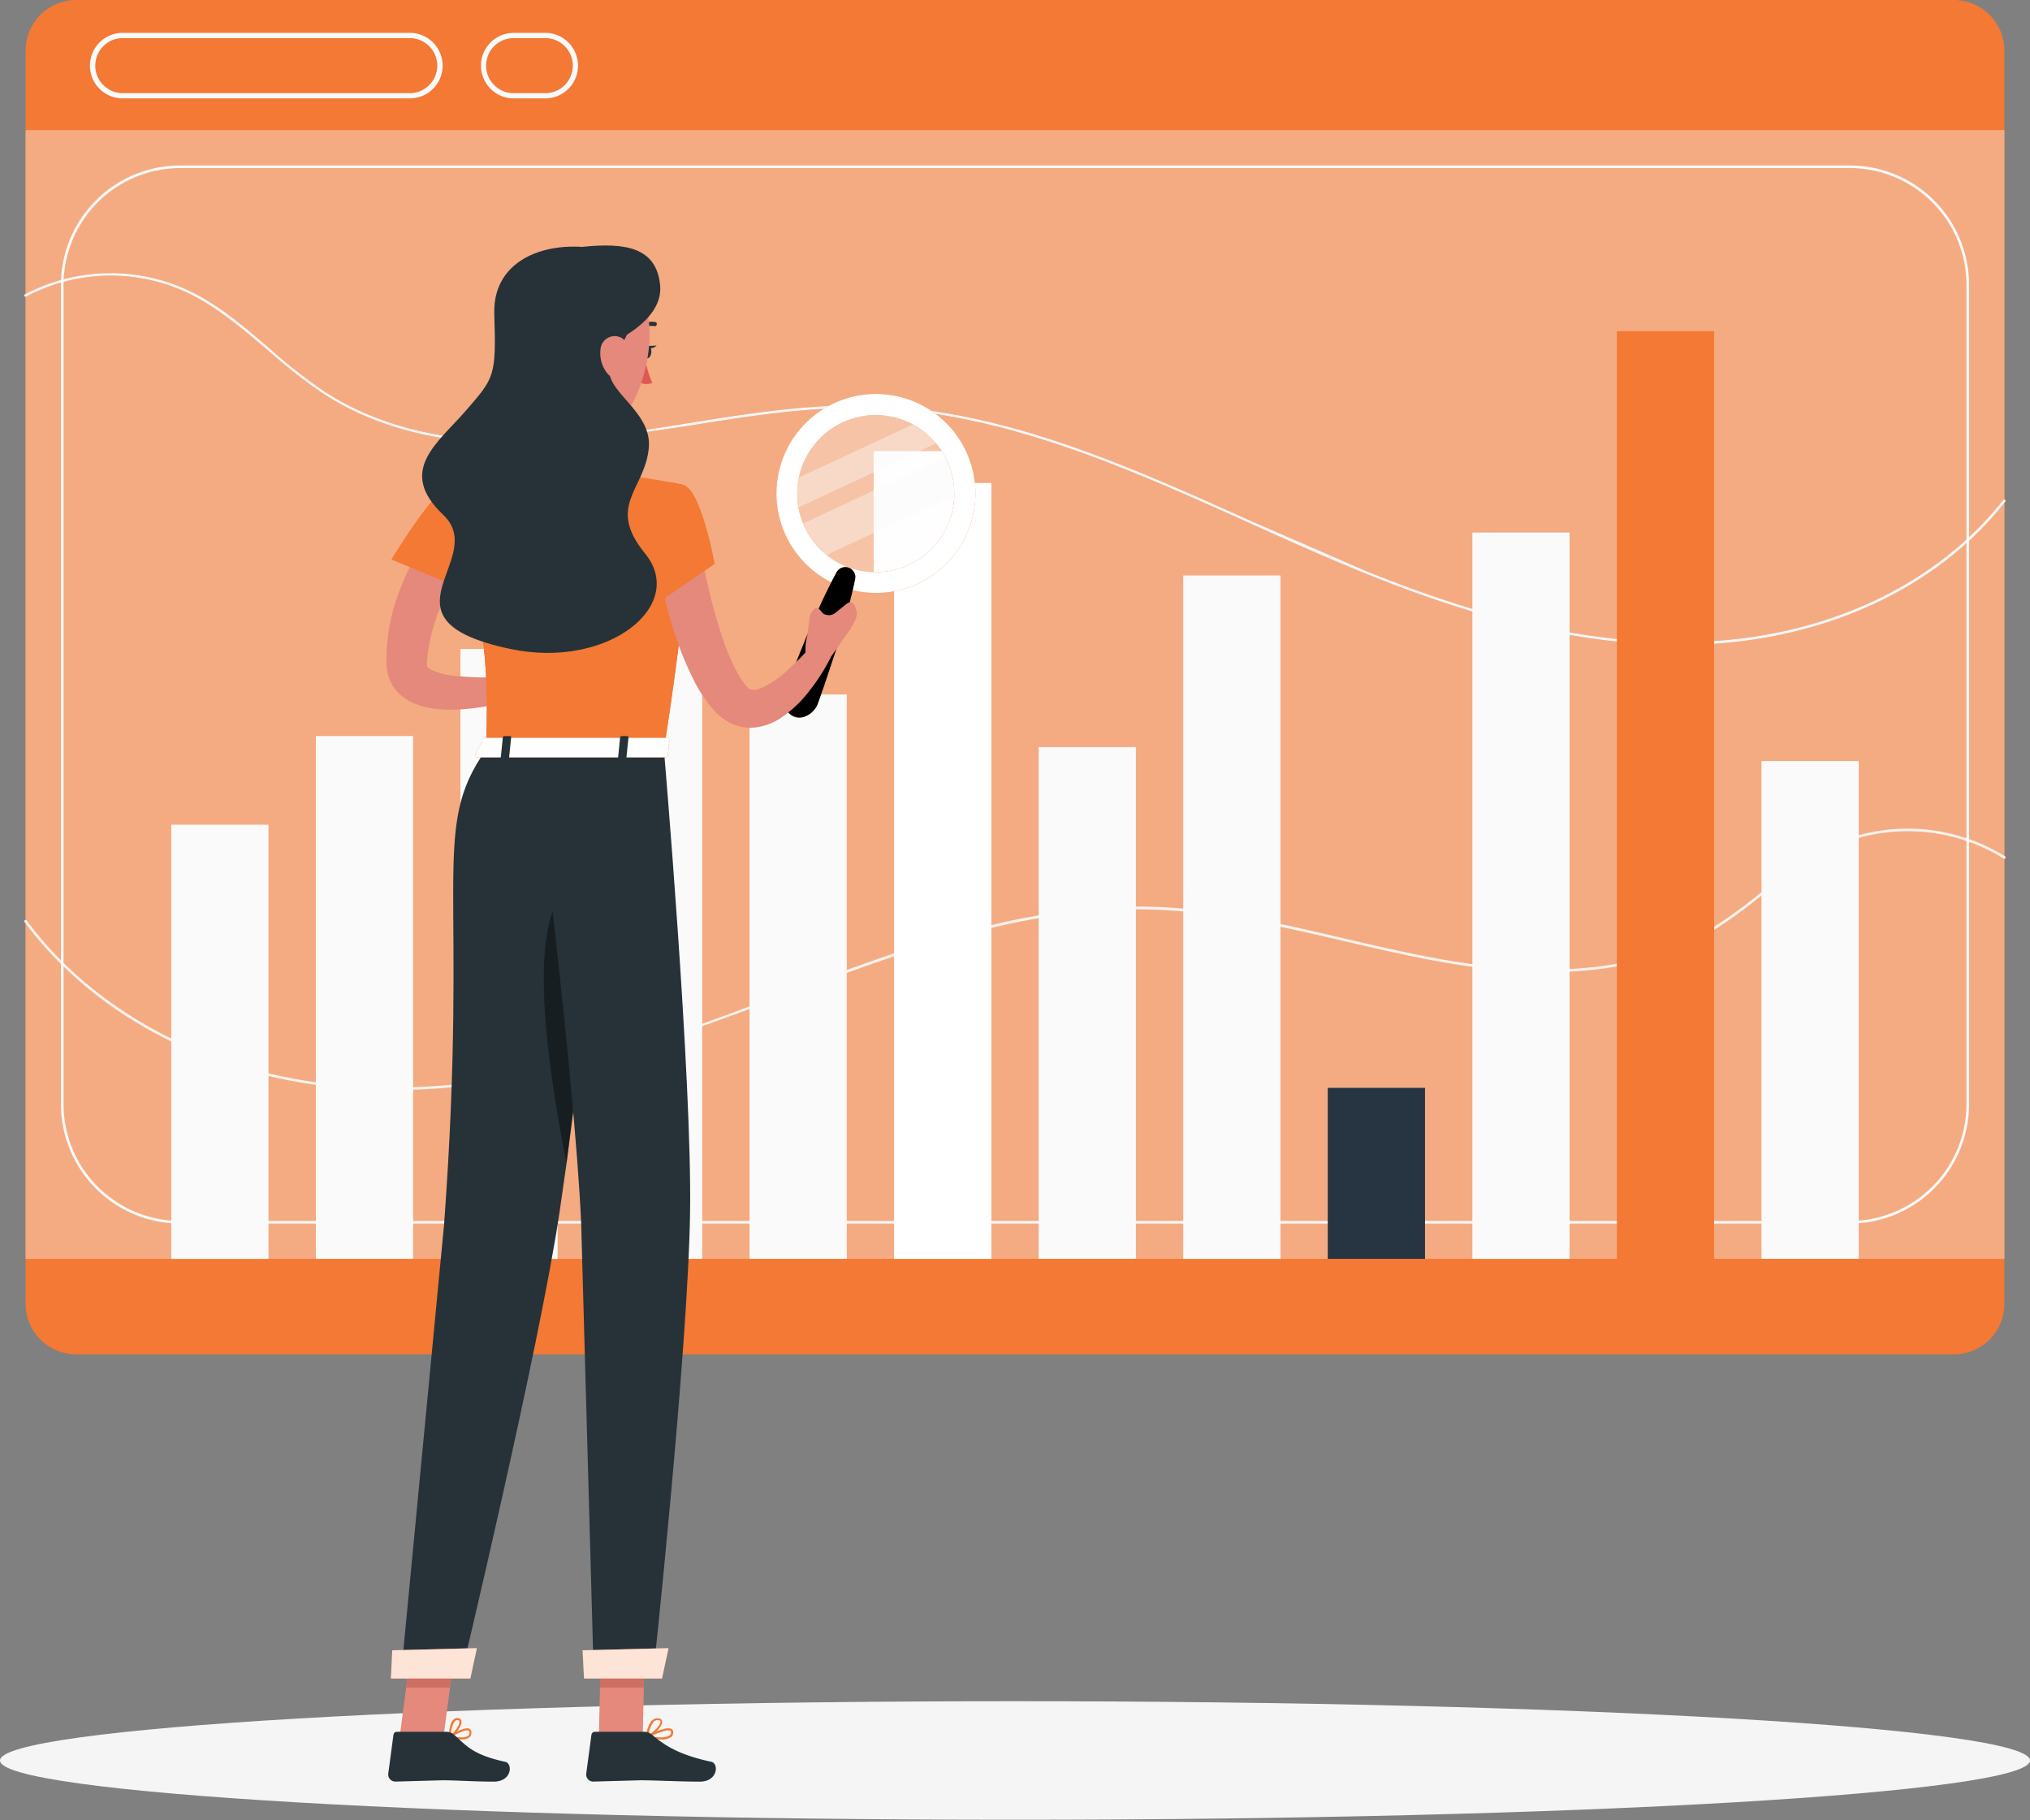 <?xml version="1.0" encoding="UTF-8"?> <svg xmlns="http://www.w3.org/2000/svg" xmlns:xlink="http://www.w3.org/1999/xlink" xmlns:v="https://vecta.io/nano" width="425" height="381" fill="none"><rect width="100%" height="100%" fill="#808080" stroke="none"/><style>.B{fill:#f37934}.C{fill:#e4897b}.D{fill:#263238}.E{fill:#fafafa}.F{fill:#fff}.G{opacity:.2}.H{fill:#f5f5f5}</style><path d="M212.5 380.919c117.36 0 212.5-5.554 212.5-12.406s-95.14-12.407-212.5-12.407S0 361.661 0 368.513s95.14 12.406 212.5 12.406z" class="H"></path><path d="M409.108 0H15.902c-2.79.009-5.463 1.119-7.438 3.09s-3.091 4.642-3.105 7.432v262.444c.009 2.793 1.123 5.468 3.098 7.442s4.652 3.085 7.445 3.091h393.206c2.79-.009 5.464-1.121 7.438-3.095s3.085-4.647 3.094-7.438V10.521c-.014-2.788-1.129-5.457-3.101-7.428S411.896.012 409.108 0z" class="B"></path><path d="M85.53 20.593H25.964a6.86 6.86 0 0 1-7.135-6.855 6.86 6.86 0 0 1 7.135-6.855H85.53a6.86 6.86 0 0 1 7.136 6.855 6.86 6.86 0 0 1-4.427 6.414 6.86 6.86 0 0 1-2.709.441zM25.964 7.978c-.777-.034-1.554.09-2.282.364a5.77 5.77 0 0 0-1.956 1.231c-.562.538-1.009 1.185-1.315 1.9s-.463 1.486-.463 2.264a5.76 5.76 0 0 0 .463 2.264c.306.716.753 1.362 1.315 1.9a5.76 5.76 0 0 0 1.956 1.231 5.77 5.77 0 0 0 2.282.364H85.53c.777.034 1.554-.09 2.282-.364a5.77 5.77 0 0 0 1.956-1.231 5.76 5.76 0 0 0 1.315-1.9c.305-.715.463-1.486.463-2.264a5.76 5.76 0 0 0-.463-2.264c-.306-.716-.753-1.362-1.315-1.9a5.76 5.76 0 0 0-1.956-1.231 5.77 5.77 0 0 0-2.282-.364H25.964zm88.412 12.616h-7.091c-1.77-.071-3.445-.824-4.673-2.102a6.86 6.86 0 0 1 4.673-11.609h7.124a6.86 6.86 0 0 1 0 13.71h-.033zm-7.091-12.615a5.77 5.77 0 0 0-3.913 1.773 5.76 5.76 0 0 0 0 7.973 5.77 5.77 0 0 0 3.913 1.773h7.124c1.484-.065 2.886-.7 3.913-1.773a5.76 5.76 0 0 0 0-7.973c-1.027-1.073-2.429-1.708-3.913-1.773h-7.124z" class="E"></path><path d="M419.64 27.235H5.359v236.272H419.64V27.235z" class="B"></path><path opacity=".4" d="M419.64 27.235H5.359v236.272H419.64V27.235z" class="H"></path><path opacity=".9" d="M82.341 228.173a118.76 118.76 0 0 1-13.777-.778c-26.303-3.014-49.429-15.552-63.424-34.392-.044-.058-.062-.131-.052-.203s.049-.137.107-.181.131-.062.203-.052.137.049.18.107c13.897 18.719 36.88 31.181 63.041 34.184 20.922 2.4 43.379-.746 70.669-9.864 8.066-2.707 16.231-5.787 24.112-8.768 25.284-9.568 51.423-19.465 78.91-18.38 13.152.516 26.304 3.573 39.017 6.576 6.269 1.458 12.747 2.959 19.147 4.143 24.21 4.483 42.82 2.641 56.893-5.622 3.946-2.44 7.721-5.146 11.299-8.1 4.987-3.912 10.127-7.967 16.034-10.499a38.75 38.75 0 0 1 35.072 2.904c.031.018.058.042.079.071s.037.062.045.097a.27.27 0 0 1 .003.106c-.006.035-.02.069-.04.099s-.042.058-.07.079-.062.037-.097.045a.27.27 0 0 1-.106.003c-.036-.006-.069-.02-.099-.039a38.22 38.22 0 0 0-16.951-5.584c-6.012-.497-12.056.436-17.638 2.723-5.831 2.499-10.96 6.576-15.903 10.434-3.599 2.964-7.393 5.684-11.354 8.143-14.193 8.329-32.935 10.182-57.276 5.677-6.412-1.184-12.9-2.696-19.169-4.154-12.692-2.948-25.822-6.006-38.919-6.51-27.333-1.096-53.44 8.768-78.68 18.347l-24.112 8.768c-21.514 7.124-40.025 10.62-57.144 10.62z" class="E"></path><use xlink:href="#B" style="mix-blend-mode:multiply" class="B"></use><use xlink:href="#B" opacity=".7" class="H"></use><g class="E"><path d="M387.276 256.12H37.723a25 25 0 0 1-24.967-24.967V59.599a25 25 0 0 1 24.967-24.966h349.553a25 25 0 0 1 17.644 7.322c4.68 4.68 7.314 11.026 7.322 17.644v171.554a25 25 0 0 1-24.966 24.967zM37.723 35.181a24.45 24.45 0 0 0-24.418 24.419v171.554a24.45 24.45 0 0 0 24.419 24.419h349.553c6.473-.009 12.679-2.584 17.257-7.162a24.45 24.45 0 0 0 7.161-17.257V59.599a24.45 24.45 0 0 0-7.161-17.257c-4.578-4.577-10.784-7.153-17.257-7.162H37.723z"></path><path d="M56.213 172.628H35.86v90.89h20.352v-90.89zm30.271-18.555H66.131v109.434h20.352V154.073zm30.259-18.216H96.391v127.66h20.352v-127.66zm30.272-22.336h-20.353v149.986h20.353V113.521zm30.26 31.85h-20.353v118.136h20.353V145.371z"></path></g><g class="F"><path d="M207.546 101.104h-20.353v162.414h20.353V101.104z"></path><path d="M207.546 101.104h-20.353v162.414h20.353V101.104z" class="G"></path></g><use xlink:href="#C" class="B"></use><use xlink:href="#C" class="F G"></use><path d="M237.806 156.386h-20.353v107.121h20.353V156.386zm30.27-35.927h-20.352v143.059h20.352V120.459z" class="E"></path><path d="M298.337 227.724h-20.353v35.783h20.353v-35.783z" fill="#374a5e"></path><path opacity=".3" d="M298.337 227.724h-20.353v35.783h20.353v-35.783z" fill="#000"></path><path d="M328.608 111.473h-20.352v152.045h20.352V111.473z" class="E"></path><path d="M358.868 69.321h-20.353v194.197h20.353V69.321z" class="B"></path><g class="E"><path d="M389.139 159.301h-20.353v104.206h20.353V159.301z"></path><path opacity=".3" d="M200.334 109.489a18.04 18.04 0 0 1-6.797 8.749 18.05 18.05 0 0 1-10.629 3.131 17.81 17.81 0 0 1-5.721-1.096 18.08 18.08 0 0 1-8.391-6.299 18.07 18.07 0 0 1-3.477-9.899c-.155-3.571.753-7.108 2.608-10.163a18.07 18.07 0 0 1 18.202-8.481c3.532.545 6.824 2.125 9.459 4.54a18.07 18.07 0 0 1 5.342 9.03c.849 3.472.649 7.118-.574 10.477l-.022.011z"></path><path opacity=".4" d="M197.54 92.063l-31.893 14.861-.154-.811c-.281-1.756-.3-3.543-.054-5.304l27.542-12.834c1.743 1.091 3.285 2.474 4.559 4.088zm3.89 10.883l-29.986 13.963a17.92 17.92 0 0 1-4.778-6.653L199.403 95a18.07 18.07 0 0 1 2.027 7.946z"></path></g><use xlink:href="#D" class="B"></use><use xlink:href="#D" opacity=".3" class="F"></use><use xlink:href="#E" class="B"></use><use xlink:href="#E" opacity=".3" fill="#000"></use><path d="M98.014 116.481l-.767 1.151-.822 1.282-1.534 2.664c-.986 1.777-1.875 3.606-2.663 5.48-1.551 3.634-2.513 7.493-2.849 11.431v.734.153c0 .099.197.417.756.735a14.42 14.42 0 0 0 5.031 1.359 71.68 71.68 0 0 0 12.67.109l.953 4.549a50.8 50.8 0 0 1-13.963 2.444 30.75 30.75 0 0 1-3.825-.209c-1.443-.169-2.856-.538-4.198-1.096-1.76-.698-3.282-1.889-4.384-3.43a8.77 8.77 0 0 1-1.26-2.937c-.182-.854-.266-1.725-.252-2.598a39.85 39.85 0 0 1 2.74-14.631 53.04 53.04 0 0 1 2.981-6.631c.57-1.096 1.184-2.104 1.819-3.134.318-.515.647-1.03.997-1.535l1.096-1.589 7.475 5.699z" class="C"></path><g class="B"><use xlink:href="#F"></use><use xlink:href="#F" class="G"></use></g><g class="C"><path d="M108.678 141.107l9.206-.975-5.118 7.737s-5.874-.537-7.376-4.055l3.288-2.707z"></path><path d="M124.449 144.231l-7.069 7.683-4.669-4.045 5.173-7.737 6.565 4.099z"></path></g><g class="B"><path d="M96.567 364.107c-.821-.021-1.636-.131-2.433-.329-.04-.01-.076-.033-.104-.064s-.045-.07-.05-.111-.004-.084.012-.123a.22.22 0 0 1 .076-.096c.318-.209 3.08-2.006 4.165-1.524a.76.76 0 0 1 .438.614 1.27 1.27 0 0 1-.362 1.162c-.508.357-1.124.523-1.743.471zm-1.808-.636c1.6.318 2.795.263 3.288-.164a.79.79 0 0 0 .214-.354c.039-.135.041-.278.005-.413.001-.061-.017-.12-.05-.171s-.081-.09-.136-.114c-.592-.241-2.192.515-3.321 1.216z"></path><path d="M94.188 363.789c-.057-.002-.111-.026-.152-.067s-.064-.094-.067-.152c0-.109 0-2.751.986-3.638.121-.117.266-.204.426-.255a1.08 1.08 0 0 1 .495-.041.76.76 0 0 1 .477.176c.134.112.225.266.258.437.208 1.031-1.447 3.014-2.313 3.508-.033.021-.071.032-.11.032zm1.534-3.726a.67.67 0 0 0-.471.197c-.571.851-.862 1.859-.833 2.883.866-.691 1.896-2.192 1.764-2.806 0-.11-.077-.23-.362-.263l-.099-.011zm42.601 4.044a15.9 15.9 0 0 1-2.893-.329.2.2 0 0 1-.112-.059c-.03-.032-.048-.073-.052-.116-.01-.045-.005-.092.015-.134s.053-.075.094-.096c.417-.208 4.055-2.083 5.184-1.469a.71.71 0 0 1 .263.242.7.7 0 0 1 .11.339 1.21 1.21 0 0 1-.051.597c-.067.192-.182.363-.333.499-.661.421-1.445.607-2.225.526zm-2.192-.636c2.039.34 3.551.252 4.11-.252.092-.088.161-.196.203-.316s.055-.248.038-.374a.27.27 0 0 0-.042-.142c-.027-.043-.066-.077-.111-.099-.592-.329-2.674.482-4.176 1.183h-.022z"></path><path d="M135.474 363.789c-.039.016-.082.016-.121 0-.031-.022-.057-.051-.074-.086s-.026-.072-.024-.111c0-.098.208-2.575 1.359-3.529a1.57 1.57 0 0 1 .562-.318c.208-.066.427-.088.643-.066.603.066.778.373.811.625.176 1.096-1.951 3.003-3.069 3.507l-.087-.022zm2.192-3.726a1.17 1.17 0 0 0-.757.285 5.15 5.15 0 0 0-1.096 2.839c1.096-.68 2.576-2.192 2.466-2.861 0 0 0-.219-.427-.252l-.186-.011z"></path></g><path d="M110.75 79.031c1.096 5.48 3.594 16.44-.198 20.111 0 0 1.524 5.48 11.651 5.48 11.124 0 5.282-5.48 5.282-5.48-6.083-1.447-5.962-5.951-4.921-10.182l-11.814-9.93z" class="C"></path><path d="M133.721 69.332a.46.46 0 0 1-.318-.131.44.44 0 0 1 0-.614c.494-.478 1.094-.834 1.751-1.037a4.38 4.38 0 0 1 2.03-.135c.056.013.109.037.155.07s.086.076.116.125.049.104.057.16.005.115-.01.17-.034.109-.067.155a.42.42 0 0 1-.121.117.43.43 0 0 1-.158.061c-.056.01-.114.008-.169-.005-.538-.095-1.09-.059-1.611.105s-.995.451-1.381.837c-.035.037-.078.067-.125.088s-.098.032-.149.032z" class="D"></path><path d="M135.058 74.933a19.77 19.77 0 0 0 1.513 5.217c-.43.177-.893.257-1.357.234a3.15 3.15 0 0 1-1.328-.366l1.172-5.085z" fill="#de5753"></path><g class="D"><path d="M134.685 73.54c-.164.723.088 1.403.559 1.512s.986-.383 1.096-1.096-.077-1.392-.548-1.513-.932.373-1.107 1.096z"></path><path d="M135.639 72.423l1.841-.088s-1.195 1.151-1.841.088z"></path></g><path d="M125.38 363.57h9.184l.471-21.262h-9.184l-.471 21.262zm-41.712 0h9.184l2.817-21.262h-9.184l-2.817 21.262z" class="C"></path><path d="M93.41 362.507H83.097c-.177-.004-.348.058-.482.173s-.22.276-.241.452l-1.096 8.165a1.5 1.5 0 0 0 .386 1.144 1.48 1.48 0 0 0 .501.36 1.51 1.51 0 0 0 .603.129l9.864-.274c2.784 0 6.861.285 10.719.285s4.033-3.814 2.422-4.154c-7.201-1.545-8.351-3.683-10.784-5.721-.444-.366-1.003-.563-1.578-.559zm41.462 0h-10.314c-.177-.002-.349.06-.484.175a.74.74 0 0 0-.25.45l-1.096 8.165c-.021.206.001.415.066.613a1.5 1.5 0 0 0 .309.534 1.47 1.47 0 0 0 .501.36c.19.084.396.127.604.126l9.864-.274c2.794 0 8.57.285 12.417.285s4.033-3.814 2.433-4.154c-7.211-1.545-10.05-3.683-12.494-5.721a2.42 2.42 0 0 0-1.556-.559z" class="D"></path><path d="M135.035 342.319l-.241 10.949h-9.184l.241-10.949h9.184zm-48.551 0h9.184l-1.458 10.949h-9.184l1.458-10.949z" fill="#ce6f64"></path><g class="B"><use xlink:href="#G"></use><use xlink:href="#G" class="G"></use></g><path d="M146.029 111.713a194.14 194.14 0 0 0 3.014 14.313 99.8 99.8 0 0 0 2.038 6.938 49.55 49.55 0 0 0 2.576 6.455 22.98 22.98 0 0 0 1.567 2.784c.274.428.559.789.844 1.162.168.221.355.426.559.614a1.49 1.49 0 0 0 .986.427c.732-.011 1.451-.187 2.105-.515a22.12 22.12 0 0 0 5.304-3.715l2.565-2.477s1.677-1.798 2.433-2.642l3.923 2.488a36.39 36.39 0 0 1-1.994 3.54 35.27 35.27 0 0 1-2.313 3.288 25.19 25.19 0 0 1-6.302 5.995c-1.513.999-3.233 1.643-5.03 1.885a9.63 9.63 0 0 1-6.247-1.37 12.34 12.34 0 0 1-2.291-1.885c-.535-.576-1.04-1.18-1.512-1.808-.879-1.149-1.677-2.358-2.39-3.617-2.508-4.787-4.468-9.842-5.841-15.07-.702-2.531-1.359-5.063-1.885-7.672s-1.02-5.074-1.403-7.77l9.294-1.348z" class="C"></path><g class="B"><use xlink:href="#H"></use><use xlink:href="#H" class="G"></use></g><g class="C"><path d="M173.428 138.258l4.975-7.102-8.647-.186s-2.038 4.11-.657 7.672l4.329-.384z"></path><path d="M179.182 127.452l-.263-.691c-.058-.149-.15-.283-.269-.39s-.262-.185-.417-.227-.317-.046-.474-.013-.304.103-.429.203l-2.444 1.951a2.2 2.2 0 0 1-1.247.484 2.19 2.19 0 0 1-1.296-.331l-.756-.855a.8.8 0 0 0-.272-.211c-.105-.049-.22-.075-.336-.075a.8.8 0 0 0-.609.286l-.186.22c-.397.482-.647 1.068-.723 1.687l-.428 3.573 1.82-1.435 7.562-.494.701-1.512c.157-.339.243-.705.254-1.078a2.75 2.75 0 0 0-.188-1.092zm-68.137-62.131c-1.502 8.998-2.324 12.768 1.096 18.38 5.151 8.428 16.505 8.373 20.648 0 3.738-7.507 5.557-20.955-2.29-26.534-1.716-1.242-3.723-2.022-5.827-2.264a12.36 12.36 0 0 0-6.19.879 12.35 12.35 0 0 0-7.437 9.539z"></path></g><g class="D"><path d="M135.079 115.901c8.768 10.762-7.672 24.232-28.156 19.957-29.328-6.137-4.383-18.861-14.127-28.09s-1.184-14.971 4.746-21.821 6.378-7.058 5.94-20.188 14.325-16.44 25.383-12.691c8.045 2.74 4.384 15.212-.296 21.624s8.11 10.335 7.266 19.103-8.987 12.055-.756 22.106z"></path><path d="M121.763 51.687c9.404-.997 15.684.208 16.44 8.012s-10.806 12.363-10.806 12.363l-5.634-20.374z"></path></g><path d="M125.72 73.168c-.205 1.756.287 3.523 1.37 4.921 1.458 1.83 3.54.866 4.274-1.216.669-1.874.702-5.096-1.304-6.181a2.98 2.98 0 0 0-1.429-.33c-.496.011-.981.145-1.413.391s-.793.596-1.055 1.018a2.98 2.98 0 0 0-.443 1.398z" class="C"></path><path d="M129.14 156.912l-4.801 41.812-5.732 44.815-1.446 10.115c-4.275 28.682-20.747 97.543-20.747 97.543H83.898l9.075-94.89c5.272-71.776-3.102-82.714 8.768-99.351l27.4-.044z" class="D"></path><path d="M98.474 351.361H81.837l.285-5.918 17.722-.45-1.37 6.368z" class="B"></path><path opacity=".8" d="M98.474 351.361H81.837l.285-5.918 17.722-.45-1.37 6.368z" class="F"></path><path opacity=".4" d="M124.339 198.724l-5.732 44.815c-2.915-14.84-9.491-51.512.844-57.956 2.488 3.288 4.033 7.88 4.888 13.141z" fill="#000"></path><path d="M138.993 156.9s5.929 68.96 5.48 96.951c-.439 29.12-7.782 97.301-7.782 97.301h-12.373l-2.642-95.076c-1.403-31.181-9.984-99.176-9.984-99.176h27.301z" class="D"></path><path d="M138.598 351.361h-16.33l-.296-5.918 17.996-.45-1.37 6.368z" class="B"></path><path opacity=".8" d="M138.598 351.361h-16.33l-.296-5.918 17.996-.45-1.37 6.368z" class="F"></path><use xlink:href="#I" class="B"></use><use xlink:href="#I" opacity=".5" class="F"></use><path d="M106.19 158.917h-1.009c-.208 0-.361-.098-.35-.23l.449-4.384c0-.12.186-.23.395-.23h1.008c.197 0 .351.11.34.23l-.45 4.384c.033.154-.142.23-.383.23zm24.55 0h-1.008c-.197 0-.351-.098-.34-.23l.439-4.384c0-.12.197-.23.394-.23h1.008c.209 0 .362.11.351.23l-.449 4.384c-.011.154-.187.23-.395.23z" class="D"></path><defs><path id="B" d="M351.35 134.97c-19.564 0-40.65-4.833-65.825-15.059-8.078-3.288-16.254-6.948-24.112-10.499-25.207-11.355-51.347-23.093-78.68-23.969-13.152-.416-26.216 1.699-38.908 3.748l-19.179 2.784c-24.342 2.773-43.073-.427-57.265-9.765a115.09 115.09 0 0 1-11.354-8.943c-4.998-4.219-10.116-8.603-15.957-11.574a37.8 37.8 0 0 0-34.578.395c-.064.032-.139.039-.208.018s-.128-.066-.165-.128c-.017-.032-.028-.066-.032-.102s-.001-.072.01-.107.027-.067.05-.095.051-.051.082-.069c5.394-2.845 11.388-4.366 17.487-4.436s12.126 1.311 17.585 4.031c5.896 2.948 11.048 7.365 16.023 11.65 3.575 3.202 7.349 6.175 11.3 8.899 14.072 9.272 32.693 12.439 56.903 9.677 6.401-.723 12.878-1.764 19.147-2.784 12.713-2.049 25.865-4.165 39.006-3.748 27.454.888 53.604 12.637 78.911 24.013l24.111 10.499c27.29 11.08 49.725 15.815 70.669 14.905 26.15-1.096 49.122-11.946 63.019-29.668.025-.026.054-.047.087-.061a.27.27 0 0 1 .105-.022c.036 0 .071.008.104.022s.063.035.088.061.053.049.071.08.03.065.036.101a.27.27 0 0 1-.006.106c-.009.035-.025.068-.047.097-13.995 17.842-37.12 28.736-63.435 29.876l-5.041.066z"></path><path id="C" d="M200.334 109.489a18.05 18.05 0 0 1-6.797 8.75c-3.127 2.132-6.845 3.227-10.629 3.13V94.408h16.199c1.286 2.274 2.061 4.801 2.273 7.405s-.145 5.224-1.046 7.676z"></path><path id="D" d="M190.482 83.711c-3.87-1.402-8.068-1.627-12.065-.644s-7.613 3.127-10.392 6.163a20.82 20.82 0 0 0-5.22 10.896c-.626 4.068-.031 8.23 1.708 11.961a20.83 20.83 0 0 0 8.062 8.999c3.518 2.137 7.59 3.183 11.702 3.007a20.83 20.83 0 0 0 11.402-3.996c3.323-2.43 5.85-5.79 7.264-9.655a20.83 20.83 0 0 0 1.248-8.044c-.117-2.737-.773-5.425-1.931-7.908s-2.794-4.714-4.815-6.563a20.82 20.82 0 0 0-6.963-4.216zm-12.757 35.071c-3.054-1.111-5.71-3.103-7.632-5.723a16.45 16.45 0 0 1-3.168-8.998 16.44 16.44 0 0 1 9.458-15.618 16.44 16.44 0 0 1 18.05 2.75 16.44 16.44 0 0 1 4.378 17.725c-.736 2.032-1.867 3.899-3.326 5.494s-3.218 2.886-5.176 3.8a16.44 16.44 0 0 1-6.238 1.527c-2.159.094-4.316-.238-6.346-.979v.022z"></path><path id="E" d="M179.017 121.27c-1.041 5.031-2.488 9.93-3.989 14.796l-2.411 7.245-1.272 3.605c-.199.688-.554 1.32-1.037 1.848s-1.08.939-1.747 1.199c-.709.303-1.507.324-2.232.06s-1.322-.796-1.669-1.485a4.66 4.66 0 0 1-.176-4.12l1.348-3.573c.877-2.39 1.875-4.735 2.817-7.102 1.973-4.702 4.022-9.371 6.466-13.897a2.09 2.09 0 0 1 2.579-1.008 2.09 2.09 0 0 1 1.323 2.432z"></path><path id="F" d="M94.737 101.236c-3.792.92-12.757 15.87-12.757 15.87l20.09 8.318s3.628-11.376 1.348-15.925c-2.367-4.734-3.562-9.524-8.68-8.263z"></path><path id="G" d="M143.015 101.499s4.384 1.546-4.022 55.402h-37.264c.526-15.168.482-24.528-6.97-55.665 5.214-1.078 10.5-1.777 15.815-2.093a121.13 121.13 0 0 1 16.933 0c7.255.669 15.508 2.356 15.508 2.356z"></path><path id="H" d="M143.015 101.499c3.792.964 6.576 16.538 6.576 16.538l-14.533 9.919s-5.951-18.544-3.069-22.698c2.97-4.34 5.502-5.162 11.026-3.759z"></path><path id="I" d="M101.137 154.72l-1.666 3.288c-.121.263.186.526.614.526h39.104c.329 0 .614-.164.625-.372l.318-3.288c0-.231-.274-.428-.636-.428h-37.757c-.115-.01-.232.009-.337.057s-.197.123-.265.217z"></path></defs></svg> 